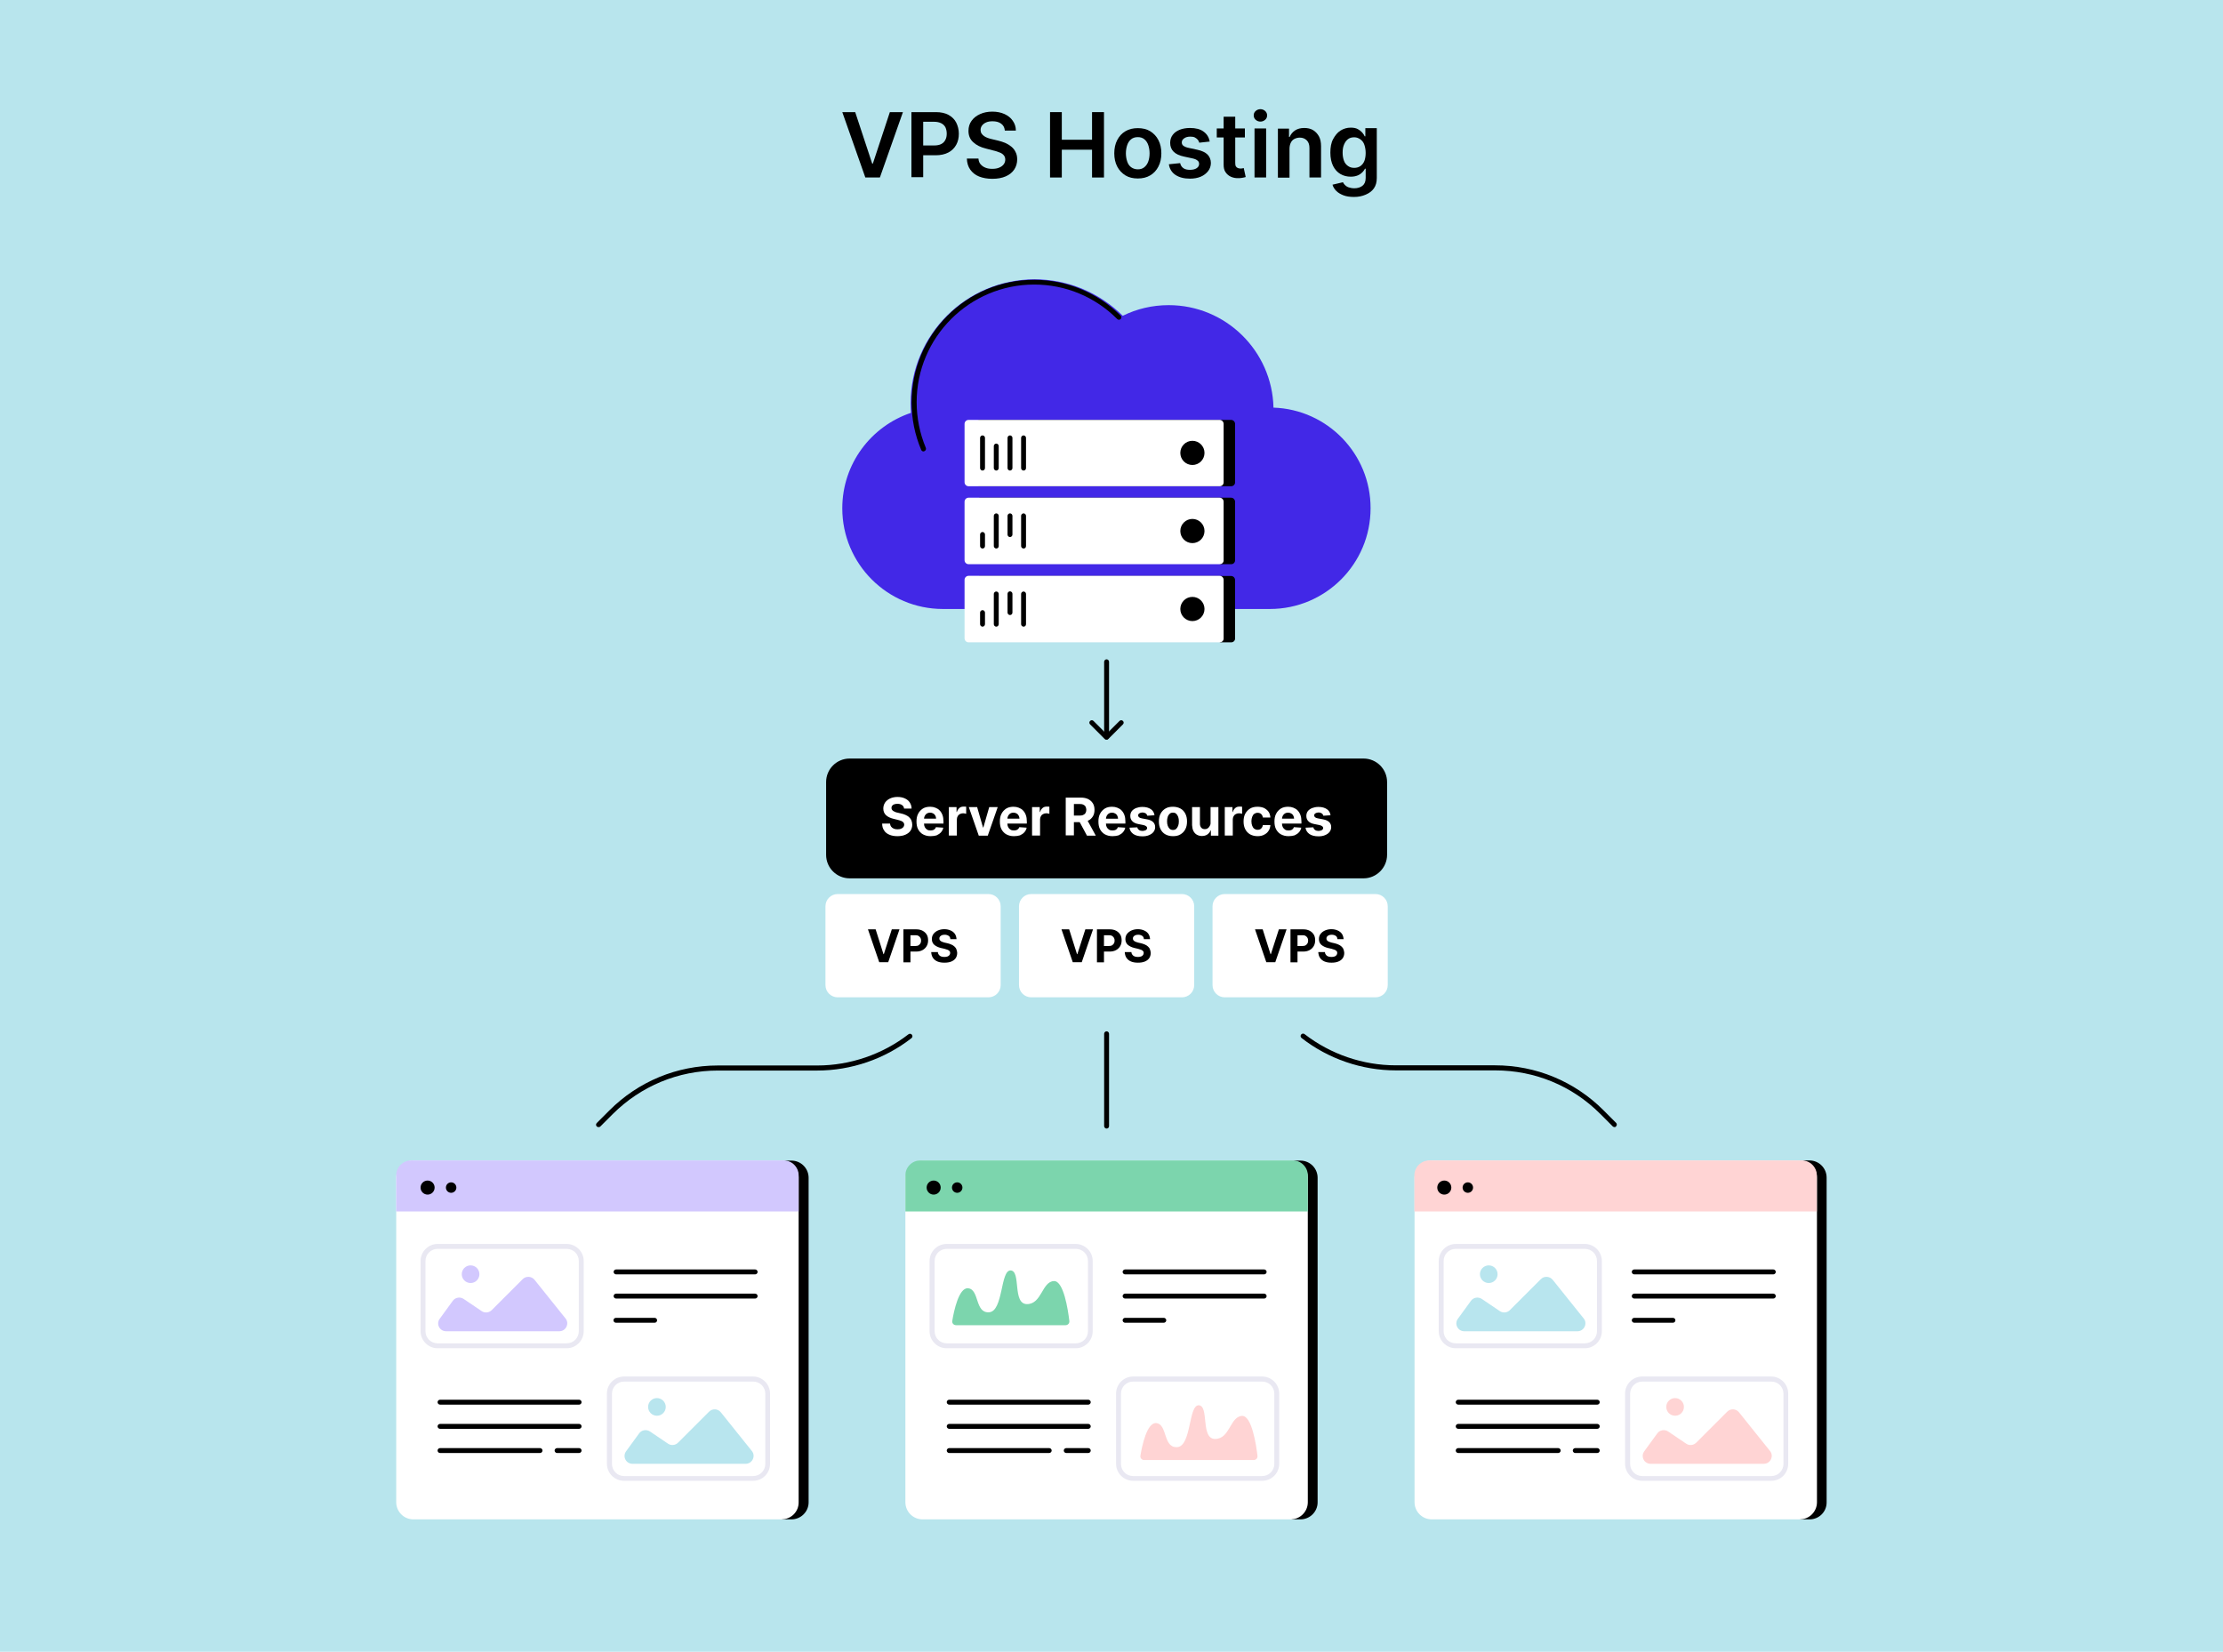 <?xml version="1.0" encoding="utf-8"?>
<!-- Generator: Adobe Illustrator 28.1.0, SVG Export Plug-In . SVG Version: 6.00 Build 0)  -->
<svg version="1.1" id="Layer_1" xmlns="http://www.w3.org/2000/svg" xmlns:xlink="http://www.w3.org/1999/xlink" x="0px" y="0px"
	 viewBox="0 0 1360 1010.6" style="enable-background:new 0 0 1360 1010.6;" xml:space="preserve">
<style type="text/css">
	.st0{fill:#B8E5ED;}
	.st1{fill:#4228E7;}
	.st2{fill:#FFFFFF;}
	.st3{fill:#7CD5AD;}
	.st4{fill:#E9E8F2;}
	.st5{fill:#FFD4D4;}
	.st6{fill:#D2C8FE;}
	.st7{fill:#B8E5EE;}
</style>
<g>
	<rect x="-4.8" y="-1.8" class="st0" width="1369.6" height="1014.3"/>
</g>
<g>
	<g>
		<path d="M523.2,68.6l10.4,31.5h0.4l10.4-31.5h8l-14.1,40h-8.9l-14.1-40H523.2z"/>
	</g>
	<g>
		<path d="M557.6,108.6v-40h15c3.1,0,5.7,0.6,7.7,1.7s3.7,2.7,4.7,4.7s1.6,4.3,1.6,6.8c0,2.6-0.5,4.8-1.6,6.8
			c-1.1,2-2.7,3.6-4.8,4.7s-4.7,1.7-7.8,1.7h-9.9v-6h9c1.8,0,3.3-0.3,4.4-0.9c1.1-0.6,2-1.5,2.5-2.6c0.6-1.1,0.8-2.4,0.8-3.8
			s-0.3-2.7-0.8-3.8c-0.6-1.1-1.4-1.9-2.6-2.5s-2.6-0.9-4.4-0.9h-6.6v33.9H557.6z"/>
	</g>
	<g>
		<path d="M614.7,79.6c-0.2-1.7-0.9-3-2.3-4s-3.1-1.4-5.2-1.4c-1.5,0-2.8,0.2-3.9,0.7c-1.1,0.5-1.9,1.1-2.5,1.9
			c-0.6,0.8-0.9,1.7-0.9,2.7c0,0.8,0.2,1.6,0.6,2.2c0.4,0.6,0.9,1.1,1.6,1.6s1.4,0.8,2.2,1.1c0.8,0.3,1.6,0.5,2.4,0.7l3.8,0.9
			c1.5,0.4,3,0.8,4.4,1.4c1.4,0.6,2.7,1.4,3.8,2.3s2,2,2.6,3.3c0.7,1.3,1,2.8,1,4.5c0,2.3-0.6,4.4-1.8,6.2c-1.2,1.8-2.9,3.2-5.2,4.2
			c-2.3,1-5,1.5-8.2,1.5c-3.1,0-5.8-0.5-8.1-1.4s-4.1-2.4-5.4-4.2c-1.3-1.8-2-4.1-2.1-6.8h7.1c0.1,1.4,0.5,2.6,1.3,3.5
			c0.8,0.9,1.7,1.6,3,2.1c1.2,0.5,2.6,0.7,4.1,0.7c1.6,0,3-0.2,4.2-0.7s2.1-1.1,2.8-2c0.7-0.9,1-1.9,1-3c0-1-0.3-1.9-0.9-2.6
			c-0.6-0.7-1.4-1.3-2.5-1.7s-2.3-0.9-3.8-1.2l-4.6-1.2c-3.3-0.8-5.9-2.1-7.8-3.9c-1.9-1.7-2.9-4-2.9-6.9c0-2.4,0.6-4.4,1.9-6.2
			c1.3-1.8,3-3.1,5.2-4.1c2.2-1,4.7-1.5,7.5-1.5c2.8,0,5.3,0.5,7.5,1.5c2.1,1,3.8,2.3,5,4.1c1.2,1.7,1.9,3.7,1.9,6H614.7z"/>
	</g>
	<g>
		<path d="M642.4,108.6v-40h7.2v16.9h18.5V68.6h7.3v40h-7.3v-17h-18.5v17H642.4z"/>
	</g>
	<g>
		<path d="M696.1,109.2c-2.9,0-5.5-0.6-7.6-1.9s-3.8-3.1-5-5.4c-1.2-2.3-1.8-5-1.8-8.1s0.6-5.8,1.8-8.1c1.2-2.3,2.8-4.1,5-5.4
			s4.7-1.9,7.6-1.9s5.5,0.6,7.6,1.9s3.8,3.1,5,5.4c1.2,2.3,1.8,5,1.8,8.1s-0.6,5.8-1.8,8.1c-1.2,2.3-2.8,4.1-5,5.4
			S699,109.2,696.1,109.2z M696.1,103.6c1.6,0,2.9-0.4,4-1.3c1.1-0.9,1.9-2.1,2.4-3.5s0.8-3.1,0.8-5c0-1.8-0.3-3.5-0.8-5
			s-1.3-2.7-2.4-3.6c-1.1-0.9-2.4-1.3-4-1.3c-1.6,0-3,0.4-4.1,1.3s-1.9,2.1-2.4,3.6s-0.8,3.2-0.8,5c0,1.8,0.3,3.5,0.8,5
			s1.3,2.7,2.4,3.5S694.5,103.6,696.1,103.6z"/>
	</g>
	<g>
		<path d="M740.1,86.6l-6.4,0.7c-0.2-0.7-0.5-1.3-0.9-1.8s-1.1-1-1.8-1.4c-0.8-0.4-1.7-0.5-2.8-0.5c-1.5,0-2.7,0.3-3.7,1
			s-1.5,1.5-1.5,2.5c0,0.9,0.3,1.6,1,2.1c0.7,0.5,1.7,1,3.3,1.3l5.1,1.1c2.8,0.6,5,1.6,6.3,2.9s2.1,3.1,2.1,5.2c0,1.9-0.6,3.6-1.7,5
			c-1.1,1.4-2.6,2.6-4.5,3.4c-1.9,0.8-4.1,1.2-6.6,1.2c-3.7,0-6.6-0.8-8.9-2.3c-2.2-1.5-3.6-3.7-4-6.5l6.9-0.7c0.3,1.4,1,2.4,2,3.1
			s2.3,1,4,1c1.7,0,3-0.3,4.1-1c1-0.7,1.5-1.5,1.5-2.6c0-0.9-0.3-1.6-1-2.1c-0.7-0.6-1.7-1-3.1-1.3l-5.1-1.1c-2.9-0.6-5-1.6-6.4-3
			c-1.4-1.4-2.1-3.2-2.1-5.4c0-1.8,0.5-3.5,1.5-4.8c1-1.4,2.4-2.4,4.3-3.2c1.8-0.7,3.9-1.1,6.3-1.1c3.5,0,6.3,0.7,8.3,2.2
			C738.4,82,739.6,84,740.1,86.6z"/>
	</g>
	<g>
		<path d="M761.6,78.6v5.5h-17.2v-5.5H761.6z M748.6,71.4h7.1v28.2c0,1,0.1,1.7,0.4,2.2s0.7,0.8,1.2,1s1,0.3,1.6,0.3
			c0.4,0,0.8,0,1.2-0.1s0.7-0.1,0.8-0.2l1.2,5.5c-0.4,0.1-0.9,0.3-1.6,0.4S759,109,758,109c-1.8,0.1-3.4-0.2-4.8-0.8
			s-2.5-1.5-3.4-2.8s-1.2-2.8-1.2-4.7V71.4z"/>
	</g>
	<g>
		<path d="M771.1,74.4c-1.1,0-2.1-0.4-2.9-1.1c-0.8-0.7-1.2-1.7-1.2-2.7c0-1.1,0.4-2,1.2-2.7c0.8-0.7,1.8-1.1,2.9-1.1
			c1.1,0,2.1,0.4,2.9,1.1s1.2,1.7,1.2,2.7c0,1.1-0.4,2-1.2,2.7S772.2,74.4,771.1,74.4z M767.5,108.6v-30h7.1v30H767.5z"/>
	</g>
	<g>
		<path d="M788.9,91.1v17.6h-7.1v-30h6.8v5.1h0.4c0.7-1.7,1.8-3,3.3-4s3.4-1.5,5.6-1.5c2.1,0,3.9,0.4,5.4,1.3s2.7,2.2,3.6,3.8
			s1.3,3.7,1.3,6.1v19.1h-7.1v-18c0-2-0.5-3.6-1.6-4.7s-2.5-1.7-4.3-1.7c-1.2,0-2.3,0.3-3.3,0.8s-1.7,1.3-2.2,2.3
			S788.9,89.6,788.9,91.1z"/>
	</g>
	<g>
		<path d="M828.4,120.5c-2.5,0-4.7-0.3-6.5-1s-3.3-1.6-4.4-2.7s-1.9-2.4-2.3-3.8l6.4-1.5c0.3,0.6,0.7,1.2,1.2,1.7s1.3,1.1,2.2,1.4
			s2.1,0.6,3.5,0.6c2,0,3.7-0.5,5-1.5s2-2.6,2-4.8v-5.7h-0.4c-0.4,0.7-0.9,1.5-1.6,2.2s-1.6,1.4-2.8,1.9s-2.6,0.8-4.3,0.8
			c-2.3,0-4.4-0.5-6.3-1.6s-3.4-2.7-4.5-4.9s-1.7-4.9-1.7-8.2c0-3.3,0.5-6.1,1.7-8.3s2.6-4,4.5-5.2s4-1.8,6.3-1.8
			c1.8,0,3.2,0.3,4.3,0.9s2,1.3,2.7,2.1s1.2,1.6,1.5,2.3h0.4v-5h7v30.5c0,2.6-0.6,4.7-1.8,6.4s-2.9,2.9-5,3.8
			S831.1,120.5,828.4,120.5z M828.5,102.7c1.5,0,2.8-0.4,3.8-1.1s1.9-1.8,2.4-3.1s0.8-3,0.8-4.9c0-1.9-0.3-3.5-0.8-5
			s-1.3-2.5-2.4-3.3S830,84,828.5,84c-1.6,0-2.9,0.4-3.9,1.2s-1.8,1.9-2.4,3.4s-0.8,3-0.8,4.9c0,1.8,0.3,3.4,0.8,4.8
			s1.3,2.4,2.4,3.2S826.9,102.7,828.5,102.7z"/>
	</g>
</g>
<g>
	<g>
		<g>
			<path class="st1" d="M779.1,249.4c-0.8-34.7-29.2-62.7-64.1-62.7c-10.1,0-19.6,2.3-28.1,6.5C673,179.5,654,170.9,633,170.9
				c-41.9,0-75.9,34-75.9,75.9c0,1.9,0.1,3.9,0.2,5.8c-24.4,8.2-42,31.2-42,58.4c0,34,27.6,61.6,61.6,61.6h200
				c34,0,61.6-27.6,61.6-61.6C838.6,277.7,812.1,250.5,779.1,249.4z"/>
		</g>
		<g>
			<g>
				<path d="M753.2,297.5H599.6c-1.4,0-2.5-1.1-2.5-2.5v-35.6c0-1.4,1.1-2.5,2.5-2.5h153.5c1.4,0,2.5,1.1,2.5,2.5v35.6
					C755.7,296.3,754.6,297.5,753.2,297.5z"/>
			</g>
			<g>
				<path class="st2" d="M746.2,297.5H592.6c-1.4,0-2.5-1.1-2.5-2.5v-35.6c0-1.4,1.1-2.5,2.5-2.5h153.5c1.4,0,2.5,1.1,2.5,2.5v35.6
					C748.7,296.3,747.6,297.5,746.2,297.5z"/>
			</g>
			<g>
				<circle cx="729.5" cy="277.1" r="7.4"/>
			</g>
			<g>
				<path d="M601.1,287.9c-0.8,0-1.5-0.7-1.5-1.5v-18.5c0-0.8,0.7-1.5,1.5-1.5s1.5,0.7,1.5,1.5v18.5
					C602.6,287.2,601.9,287.9,601.1,287.9z"/>
			</g>
			<g>
				<path d="M609.5,287.9c-0.8,0-1.5-0.7-1.5-1.5v-13.5c0-0.8,0.7-1.5,1.5-1.5s1.5,0.7,1.5,1.5v13.5
					C611,287.2,610.3,287.9,609.5,287.9z"/>
			</g>
			<g>
				<path d="M617.9,287.9c-0.8,0-1.5-0.7-1.5-1.5v-18.5c0-0.8,0.7-1.5,1.5-1.5s1.5,0.7,1.5,1.5v18.5
					C619.4,287.2,618.7,287.9,617.9,287.9z"/>
			</g>
			<g>
				<path d="M626.2,287.9c-0.8,0-1.5-0.7-1.5-1.5v-18.5c0-0.8,0.7-1.5,1.5-1.5s1.5,0.7,1.5,1.5v18.5
					C627.7,287.2,627.1,287.9,626.2,287.9z"/>
			</g>
		</g>
		<g>
			<g>
				<path d="M753.2,345.2h-6.9l-0.1-0.3l-146.8-0.4c-1.4,0-2.3-0.4-2.3-1.8V307c0-1.4,1.1-2.5,2.5-2.5h153.5c1.4,0,2.5,1.1,2.5,2.5
					v35.6C755.7,344.1,754.6,345.2,753.2,345.2z"/>
			</g>
			<g>
				<path class="st2" d="M746.2,345.2H592.6c-1.4,0-2.5-1.1-2.5-2.5V307c0-1.4,1.1-2.5,2.5-2.5h153.5c1.4,0,2.5,1.1,2.5,2.5v35.7
					C748.7,344.1,747.6,345.2,746.2,345.2z"/>
			</g>
			<g>
				<circle cx="729.5" cy="324.9" r="7.4"/>
			</g>
			<g>
				<path d="M601.1,335.6c-0.8,0-1.5-0.7-1.5-1.5v-7.1c0-0.8,0.7-1.5,1.5-1.5s1.5,0.7,1.5,1.5v7.1
					C602.6,335,601.9,335.6,601.1,335.6z"/>
			</g>
			<g>
				<path d="M609.5,335.6c-0.8,0-1.5-0.7-1.5-1.5v-18.5c0-0.8,0.7-1.5,1.5-1.5s1.5,0.7,1.5,1.5v18.5
					C611,335,610.3,335.6,609.5,335.6z"/>
			</g>
			<g>
				<path d="M617.9,328.6c-0.8,0-1.5-0.7-1.5-1.5v-11.5c0-0.8,0.7-1.5,1.5-1.5s1.5,0.7,1.5,1.5v11.5
					C619.4,327.9,618.7,328.6,617.9,328.6z"/>
			</g>
			<g>
				<path d="M626.2,335.6c-0.8,0-1.5-0.7-1.5-1.5v-18.5c0-0.8,0.7-1.5,1.5-1.5s1.5,0.7,1.5,1.5v18.5
					C627.7,335,627.1,335.6,626.2,335.6z"/>
			</g>
		</g>
		<g>
			<g>
				<path d="M753.2,393h-6.9l-0.1-0.3l-146.8-0.4c-1.4,0-2.3-0.4-2.3-1.8v-35.6c0-1.4,1.1-2.5,2.5-2.5h153.5c1.4,0,2.5,1.1,2.5,2.5
					v35.6C755.7,391.9,754.6,393,753.2,393z"/>
			</g>
			<g>
				<path class="st2" d="M746.2,393H592.6c-1.4,0-2.5-1.1-2.5-2.5v-35.7c0-1.4,1.1-2.5,2.5-2.5h153.5c1.4,0,2.5,1.1,2.5,2.5v35.7
					C748.7,391.9,747.6,393,746.2,393z"/>
			</g>
			<g>
				<circle cx="729.5" cy="372.6" r="7.4"/>
			</g>
			<g>
				<path d="M601.1,383.4c-0.8,0-1.5-0.7-1.5-1.5v-7.1c0-0.8,0.7-1.5,1.5-1.5s1.5,0.7,1.5,1.5v7.1
					C602.6,382.7,601.9,383.4,601.1,383.4z"/>
			</g>
			<g>
				<path d="M609.5,383.4c-0.8,0-1.5-0.7-1.5-1.5v-18.5c0-0.8,0.7-1.5,1.5-1.5s1.5,0.7,1.5,1.5v18.5
					C611,382.7,610.3,383.4,609.5,383.4z"/>
			</g>
			<g>
				<path d="M617.9,376.3c-0.8,0-1.5-0.7-1.5-1.5v-11.5c0-0.8,0.7-1.5,1.5-1.5s1.5,0.7,1.5,1.5v11.5
					C619.4,375.7,618.7,376.3,617.9,376.3z"/>
			</g>
			<g>
				<path d="M626.2,383.4c-0.8,0-1.5-0.7-1.5-1.5v-18.5c0-0.8,0.7-1.5,1.5-1.5s1.5,0.7,1.5,1.5v18.5
					C627.7,382.7,627.1,383.4,626.2,383.4z"/>
			</g>
		</g>
		<g>
			<path d="M565,276.2c-0.6,0-1.1-0.3-1.4-0.9c-3.9-9.2-5.9-19-5.9-29.2c0-41.3,33.6-74.9,74.9-74.9c20,0,38.8,7.8,53,21.9
				c0.6,0.6,0.6,1.5,0,2.1s-1.5,0.6-2.1,0c-13.6-13.6-31.6-21.1-50.8-21.1c-39.6,0-71.9,32.3-71.9,71.9c0,9.7,1.9,19.1,5.6,28
				c0.3,0.8,0,1.6-0.8,2C565.4,276.1,565.2,276.2,565,276.2z"/>
		</g>
	</g>
	<g>
		<g>
			<path d="M795.6,929.6h-5.4l0.8-5.5l-220.6,3.3c-5.8,0-10.5-4.7-10.5-10.5V728.4c0-5.8,4.7-10.5,10.5-10.5l220.4-0.2l0.6-7.6h4.2
				c5.8,0,10.5,4.7,10.5,10.5v198.6C806.1,924.9,801.4,929.6,795.6,929.6z"/>
		</g>
		<g>
			<path class="st2" d="M789.6,929.6H564.4c-5.8,0-10.5-4.7-10.5-10.5V720.5c0-5.8,4.7-10.5,10.5-10.5h225.2
				c5.8,0,10.5,4.7,10.5,10.5v198.6C800.1,924.9,795.4,929.6,789.6,929.6z"/>
		</g>
		<g>
			<path class="st3" d="M800.1,741.2H553.9v-22.1c0-5,4.1-9.1,9.1-9.1h228c5,0,9.1,4.1,9.1,9.1V741.2z"/>
		</g>
		<g>
			<g>
				<path class="st4" d="M658.1,824.9h-79c-5.7,0-10.4-4.7-10.4-10.4v-43c0-5.7,4.7-10.4,10.4-10.4h79c5.7,0,10.4,4.7,10.4,10.4v43
					C668.5,820.2,663.9,824.9,658.1,824.9z M579.2,764.1c-4.1,0-7.4,3.3-7.4,7.4v43c0,4.1,3.3,7.4,7.4,7.4h79c4.1,0,7.4-3.3,7.4-7.4
					v-43c0-4.1-3.3-7.4-7.4-7.4H579.2z"/>
			</g>
			<g>
				<path class="st3" d="M584.9,810.8c-1.5,0-2.6-1.3-2.3-2.7c1-6.1,4-20.3,9.6-19.9c7.1,0.6,4.1,15.3,12.9,14.7
					c8.8-0.6,6.8-25.9,13.2-25.6c6.5,0.3,0.9,20.6,10,20.6s9.1-13.8,16.5-14.1c5.9-0.2,8.6,17.6,9.4,24.4c0.2,1.4-0.9,2.6-2.3,2.6
					H584.9z"/>
			</g>
		</g>
		<g>
			<g>
				<path d="M773.4,779.7h-85.1c-0.8,0-1.5-0.7-1.5-1.5s0.7-1.5,1.5-1.5h85.1c0.8,0,1.5,0.7,1.5,1.5S774.2,779.7,773.4,779.7z"/>
			</g>
			<g>
				<path d="M773.4,794.5h-85.1c-0.8,0-1.5-0.7-1.5-1.5s0.7-1.5,1.5-1.5h85.1c0.8,0,1.5,0.7,1.5,1.5S774.2,794.5,773.4,794.5z"/>
			</g>
			<g>
				<path d="M712,809.3h-23.7c-0.8,0-1.5-0.7-1.5-1.5s0.7-1.5,1.5-1.5H712c0.8,0,1.5,0.7,1.5,1.5S712.8,809.3,712,809.3z"/>
			</g>
		</g>
		<g>
			<g>
				<path d="M665.8,859.4h-85.1c-0.8,0-1.5-0.7-1.5-1.5s0.7-1.5,1.5-1.5h85.1c0.8,0,1.5,0.7,1.5,1.5S666.6,859.4,665.8,859.4z"/>
			</g>
			<g>
				<path d="M665.8,874.2h-85.1c-0.8,0-1.5-0.7-1.5-1.5s0.7-1.5,1.5-1.5h85.1c0.8,0,1.5,0.7,1.5,1.5S666.6,874.2,665.8,874.2z"/>
			</g>
			<g>
				<path d="M641.9,889h-61.2c-0.8,0-1.5-0.7-1.5-1.5s0.7-1.5,1.5-1.5h61.2c0.8,0,1.5,0.7,1.5,1.5S642.7,889,641.9,889z"/>
			</g>
			<g>
				<path d="M665.8,889h-13.5c-0.8,0-1.5-0.7-1.5-1.5s0.7-1.5,1.5-1.5h13.5c0.8,0,1.5,0.7,1.5,1.5S666.6,889,665.8,889z"/>
			</g>
		</g>
		<g>
			<g>
				<path class="st4" d="M772.2,906h-79c-5.7,0-10.4-4.7-10.4-10.4v-43c0-5.7,4.7-10.4,10.4-10.4h79c5.7,0,10.4,4.7,10.4,10.4v43
					C782.6,901.4,777.9,906,772.2,906z M693.2,845.3c-4.1,0-7.4,3.3-7.4,7.4v43c0,4.1,3.3,7.4,7.4,7.4h79c4.1,0,7.4-3.3,7.4-7.4v-43
					c0-4.1-3.3-7.4-7.4-7.4H693.2z"/>
			</g>
			<g>
				<path class="st5" d="M700,893.3c-1.5,0-2.6-1.3-2.3-2.7c1-6.1,4-20.3,9.6-19.9c7.1,0.6,4.1,15.3,12.9,14.7s6.8-25.9,13.2-25.6
					c6.5,0.3,0.9,20.6,10,20.6s9.1-13.8,16.5-14.1c5.9-0.2,8.6,17.6,9.4,24.4c0.2,1.4-0.9,2.6-2.3,2.6H700z"/>
			</g>
		</g>
	</g>
	<g>
		<g>
			<g>
				<path d="M484.2,929.6h-5.9l0.6-1.7L259,926.8c-5.8,0-10.5-4.7-10.5-10.5V724.2c0-5.8,4.7-10.5,10.5-10.5l220.3-1.1l0.8-2.5h4.1
					c5.8,0,10.5,4.7,10.5,10.5v198.6C494.7,924.9,490,929.6,484.2,929.6z"/>
			</g>
			<g>
				<path class="st2" d="M478.1,929.6h-0.2h-225c-5.8,0-10.5-4.7-10.5-10.5V720.5c0-5.8,4.7-10.5,10.5-10.5h225.2
					c5.8,0,10.5,4.7,10.5,10.5v198.6C488.7,924.9,484,929.6,478.1,929.6z"/>
			</g>
			<g>
				<path class="st6" d="M488.7,741.2H242.4v-22.1c0-5,4.1-9.1,9.1-9.1h228c5,0,9.1,4.1,9.1,9.1V741.2z"/>
			</g>
			<g>
				<g>
					<path class="st4" d="M346.7,824.9h-79c-5.7,0-10.4-4.7-10.4-10.4v-43c0-5.7,4.7-10.4,10.4-10.4h79c5.7,0,10.4,4.7,10.4,10.4v43
						C357.1,820.2,352.4,824.9,346.7,824.9z M267.7,764.1c-4.1,0-7.4,3.3-7.4,7.4v43c0,4.1,3.3,7.4,7.4,7.4h79
						c4.1,0,7.4-3.3,7.4-7.4v-43c0-4.1-3.3-7.4-7.4-7.4H267.7z"/>
				</g>
				<g>
					<g>
						<path class="st6" d="M272.9,814.5h69.3c4,0,6.3-4.7,3.8-7.8l-19-23.7c-1.8-2.2-5.2-2.4-7.2-0.4l-19,19
							c-1.6,1.6-4.2,1.9-6.1,0.6l-11.1-7.5c-2.2-1.4-5.1-0.9-6.6,1.2l-8,11C266.7,810,268.9,814.5,272.9,814.5z"/>
					</g>
					<g>
						<circle class="st6" cx="287.9" cy="779.6" r="5.4"/>
					</g>
				</g>
			</g>
			<g>
				<g>
					<path d="M462,779.7h-85.1c-0.8,0-1.5-0.7-1.5-1.5s0.7-1.5,1.5-1.5H462c0.8,0,1.5,0.7,1.5,1.5S462.8,779.7,462,779.7z"/>
				</g>
				<g>
					<path d="M462,794.5h-85.1c-0.8,0-1.5-0.7-1.5-1.5s0.7-1.5,1.5-1.5H462c0.8,0,1.5,0.7,1.5,1.5S462.8,794.5,462,794.5z"/>
				</g>
				<g>
					<path d="M400.5,809.3h-23.7c-0.8,0-1.5-0.7-1.5-1.5s0.7-1.5,1.5-1.5h23.7c0.8,0,1.5,0.7,1.5,1.5S401.4,809.3,400.5,809.3z"/>
				</g>
			</g>
			<g>
				<g>
					<path d="M354.3,859.4h-85.1c-0.8,0-1.5-0.7-1.5-1.5s0.7-1.5,1.5-1.5h85.1c0.8,0,1.5,0.7,1.5,1.5S355.1,859.4,354.3,859.4z"/>
				</g>
				<g>
					<path d="M354.3,874.2h-85.1c-0.8,0-1.5-0.7-1.5-1.5s0.7-1.5,1.5-1.5h85.1c0.8,0,1.5,0.7,1.5,1.5S355.1,874.2,354.3,874.2z"/>
				</g>
				<g>
					<path d="M330.4,889h-61.2c-0.8,0-1.5-0.7-1.5-1.5s0.7-1.5,1.5-1.5h61.2c0.8,0,1.5,0.7,1.5,1.5S331.2,889,330.4,889z"/>
				</g>
				<g>
					<path d="M354.3,889h-13.5c-0.8,0-1.5-0.7-1.5-1.5s0.7-1.5,1.5-1.5h13.5c0.8,0,1.5,0.7,1.5,1.5S355.1,889,354.3,889z"/>
				</g>
			</g>
			<g>
				<g>
					<path class="st4" d="M460.7,906h-79c-5.7,0-10.4-4.7-10.4-10.4v-43c0-5.7,4.7-10.4,10.4-10.4h79c5.7,0,10.4,4.7,10.4,10.4v43
						C471.1,901.4,466.5,906,460.7,906z M381.8,845.3c-4.1,0-7.4,3.3-7.4,7.4v43c0,4.1,3.3,7.4,7.4,7.4h79c4.1,0,7.4-3.3,7.4-7.4
						v-43c0-4.1-3.3-7.4-7.4-7.4H381.8z"/>
				</g>
				<g>
					<g>
						<path class="st7" d="M386.9,895.6h69.3c4,0,6.3-4.7,3.8-7.8l-19-23.7c-1.8-2.3-5.2-2.4-7.2-0.4l-19,19
							c-1.6,1.6-4.2,1.9-6.1,0.6l-11.1-7.5c-2.2-1.4-5.1-0.9-6.6,1.2l-8,11C380.7,891.2,383,895.6,386.9,895.6z"/>
					</g>
					<g>
						<circle class="st7" cx="401.9" cy="860.8" r="5.4"/>
					</g>
				</g>
			</g>
		</g>
		<g>
			<g>
				<path d="M1107.1,929.6h-5.8l0.3-1.7l-219.8-0.1c-5.8,0-10.5-3-10.5-8.8V728.2c0-5.8,4.7-10.5,10.5-10.5l219.7-0.4l1.6-7.3h3.9
					c5.8,0,10.5,4.7,10.5,10.5v198.6C1117.6,924.9,1112.9,929.6,1107.1,929.6z"/>
			</g>
			<g>
				<path class="st2" d="M1101.1,929.6H875.9c-5.8,0-10.5-4.7-10.5-10.5V720.5c0-5.8,4.7-10.5,10.5-10.5h225.2
					c5.8,0,10.5,4.7,10.5,10.5v198.6C1111.6,924.9,1106.9,929.6,1101.1,929.6z"/>
			</g>
			<g>
				<path class="st5" d="M1111.6,741.2H865.3v-22.1c0-5,4.1-9.1,9.1-9.1h228c5,0,9.1,4.1,9.1,9.1V741.2z"/>
			</g>
			<g>
				<g>
					<path class="st4" d="M969.6,824.9h-79c-5.7,0-10.4-4.7-10.4-10.4v-43c0-5.7,4.7-10.4,10.4-10.4h79c5.7,0,10.4,4.7,10.4,10.4v43
						C980,820.2,975.3,824.9,969.6,824.9z M890.6,764.1c-4.1,0-7.4,3.3-7.4,7.4v43c0,4.1,3.3,7.4,7.4,7.4h79c4.1,0,7.4-3.3,7.4-7.4
						v-43c0-4.1-3.3-7.4-7.4-7.4H890.6z"/>
				</g>
				<g>
					<g>
						<path class="st7" d="M895.8,814.5h69.3c4,0,6.3-4.7,3.8-7.8l-19-23.7c-1.8-2.2-5.2-2.4-7.2-0.4l-19,19
							c-1.6,1.6-4.2,1.9-6.1,0.6l-11.1-7.5c-2.2-1.4-5.1-0.9-6.6,1.2l-8,11C889.6,810,891.8,814.5,895.8,814.5z"/>
					</g>
					<g>
						<circle class="st7" cx="910.8" cy="779.6" r="5.4"/>
					</g>
				</g>
			</g>
			<g>
				<g>
					<path d="M1084.9,779.7h-85.1c-0.8,0-1.5-0.7-1.5-1.5s0.7-1.5,1.5-1.5h85.1c0.8,0,1.5,0.7,1.5,1.5S1085.7,779.7,1084.9,779.7z"
						/>
				</g>
				<g>
					<path d="M1084.9,794.5h-85.1c-0.8,0-1.5-0.7-1.5-1.5s0.7-1.5,1.5-1.5h85.1c0.8,0,1.5,0.7,1.5,1.5S1085.7,794.5,1084.9,794.5z"
						/>
				</g>
				<g>
					<path d="M1023.5,809.3h-23.7c-0.8,0-1.5-0.7-1.5-1.5s0.7-1.5,1.5-1.5h23.7c0.8,0,1.5,0.7,1.5,1.5S1024.3,809.3,1023.5,809.3z"
						/>
				</g>
			</g>
			<g>
				<g>
					<path d="M977.2,859.4h-85.1c-0.8,0-1.5-0.7-1.5-1.5s0.7-1.5,1.5-1.5h85.1c0.8,0,1.5,0.7,1.5,1.5S978,859.4,977.2,859.4z"/>
				</g>
				<g>
					<path d="M977.2,874.2h-85.1c-0.8,0-1.5-0.7-1.5-1.5s0.7-1.5,1.5-1.5h85.1c0.8,0,1.5,0.7,1.5,1.5S978,874.2,977.2,874.2z"/>
				</g>
				<g>
					<path d="M953.3,889h-61.2c-0.8,0-1.5-0.7-1.5-1.5s0.7-1.5,1.5-1.5h61.2c0.8,0,1.5,0.7,1.5,1.5S954.1,889,953.3,889z"/>
				</g>
				<g>
					<path d="M977.2,889h-13.5c-0.8,0-1.5-0.7-1.5-1.5s0.7-1.5,1.5-1.5h13.5c0.8,0,1.5,0.7,1.5,1.5S978,889,977.2,889z"/>
				</g>
			</g>
			<g>
				<g>
					<path class="st4" d="M1083.6,906h-79c-5.7,0-10.4-4.7-10.4-10.4v-43c0-5.7,4.7-10.4,10.4-10.4h79c5.7,0,10.4,4.7,10.4,10.4v43
						C1094,901.4,1089.4,906,1083.6,906z M1004.7,845.3c-4.1,0-7.4,3.3-7.4,7.4v43c0,4.1,3.3,7.4,7.4,7.4h79c4.1,0,7.4-3.3,7.4-7.4
						v-43c0-4.1-3.3-7.4-7.4-7.4H1004.7z"/>
				</g>
				<g>
					<g>
						<path class="st5" d="M1009.8,895.6h69.3c4,0,6.3-4.7,3.8-7.8l-19-23.7c-1.8-2.3-5.2-2.4-7.2-0.4l-19,19
							c-1.6,1.6-4.2,1.9-6.1,0.6l-11.1-7.5c-2.2-1.4-5.1-0.9-6.6,1.2l-8,11C1003.6,891.2,1005.9,895.6,1009.8,895.6z"/>
					</g>
					<g>
						<circle class="st5" cx="1024.8" cy="860.8" r="5.4"/>
					</g>
				</g>
			</g>
		</g>
	</g>
	<g>
		<g>
			<circle cx="571.2" cy="726.6" r="4.3"/>
		</g>
		<g>
			<circle cx="585.6" cy="726.6" r="3.2"/>
		</g>
	</g>
	<g>
		<g>
			<circle cx="261.6" cy="726.6" r="4.3"/>
		</g>
		<g>
			<circle cx="276" cy="726.6" r="3.2"/>
		</g>
	</g>
	<g>
		<g>
			<circle cx="883.6" cy="726.6" r="4.3"/>
		</g>
		<g>
			<circle cx="898" cy="726.6" r="3.2"/>
		</g>
	</g>
	<g>
		<g>
			<g>
				<path d="M834.2,537.4H519.8c-7.9,0-14.4-6.4-14.4-14.4v-44.5c0-7.9,6.4-14.4,14.4-14.4h314.4c7.9,0,14.4,6.4,14.4,14.4V523
					C848.6,530.9,842.1,537.4,834.2,537.4z"/>
			</g>
			<g>
				<g>
					<path class="st2" d="M553.1,494.7c-0.1-0.9-0.5-1.6-1.2-2.1s-1.6-0.8-2.8-0.8c-0.8,0-1.5,0.1-2,0.3c-0.6,0.2-1,0.5-1.3,0.9
						s-0.4,0.8-0.4,1.3c0,0.4,0.1,0.8,0.3,1.1c0.2,0.3,0.5,0.6,0.8,0.8c0.3,0.2,0.7,0.4,1.2,0.6c0.4,0.2,0.9,0.3,1.4,0.4l2.1,0.5
						c1,0.2,1.9,0.5,2.8,0.9c0.8,0.4,1.6,0.8,2.2,1.4s1.1,1.2,1.4,2s0.5,1.6,0.5,2.6c0,1.4-0.4,2.7-1.1,3.7c-0.7,1-1.7,1.8-3.1,2.4
						c-1.3,0.6-3,0.9-4.9,0.9c-1.9,0-3.5-0.3-4.9-0.9c-1.4-0.6-2.5-1.4-3.2-2.6c-0.8-1.1-1.2-2.5-1.2-4.2h4.8
						c0.1,0.8,0.3,1.4,0.7,1.9c0.4,0.5,0.9,0.9,1.6,1.2s1.4,0.4,2.3,0.4c0.8,0,1.6-0.1,2.2-0.4c0.6-0.2,1.1-0.6,1.4-1
						c0.3-0.4,0.5-0.9,0.5-1.5c0-0.5-0.2-1-0.5-1.3c-0.3-0.4-0.8-0.7-1.3-0.9c-0.6-0.2-1.3-0.5-2.2-0.7l-2.5-0.6
						c-2-0.5-3.5-1.2-4.6-2.2c-1.1-1-1.7-2.4-1.7-4.1c0-1.4,0.4-2.6,1.1-3.7c0.8-1.1,1.8-1.9,3.1-2.5c1.3-0.6,2.8-0.9,4.5-0.9
						c1.7,0,3.2,0.3,4.5,0.9c1.3,0.6,2.3,1.4,3,2.5c0.7,1.1,1.1,2.3,1.1,3.7H553.1z"/>
				</g>
				<g>
					<path class="st2" d="M569.3,511.6c-1.8,0-3.3-0.4-4.6-1.1c-1.3-0.7-2.3-1.8-3-3.1c-0.7-1.3-1-2.9-1-4.8c0-1.8,0.3-3.4,1-4.7
						c0.7-1.4,1.7-2.4,2.9-3.2c1.3-0.8,2.8-1.1,4.5-1.1c1.2,0,2.2,0.2,3.2,0.6c1,0.4,1.9,0.9,2.6,1.7c0.7,0.7,1.3,1.7,1.7,2.8
						c0.4,1.1,0.6,2.4,0.6,3.9v1.3h-14.7v-3h10.2c0-0.7-0.2-1.3-0.5-1.9c-0.3-0.5-0.7-1-1.3-1.3c-0.5-0.3-1.2-0.5-1.9-0.5
						c-0.7,0-1.4,0.2-1.9,0.5s-1,0.8-1.3,1.4s-0.5,1.2-0.5,1.9v2.9c0,0.9,0.2,1.6,0.5,2.2c0.3,0.6,0.8,1.1,1.4,1.5s1.3,0.5,2.1,0.5
						c0.5,0,1-0.1,1.5-0.2c0.4-0.2,0.8-0.4,1.1-0.7c0.3-0.3,0.6-0.7,0.7-1.1l4.5,0.3c-0.2,1.1-0.7,2-1.4,2.8
						c-0.7,0.8-1.6,1.4-2.7,1.9C572.1,511.4,570.8,511.6,569.3,511.6z"/>
				</g>
				<g>
					<path class="st2" d="M580.5,511.3v-17.5h4.7v3h0.2c0.3-1.1,0.9-1.9,1.6-2.5s1.6-0.8,2.6-0.8c0.2,0,0.5,0,0.8,0s0.5,0.1,0.7,0.1
						v4.3c-0.2-0.1-0.5-0.1-0.9-0.2c-0.4-0.1-0.8-0.1-1.1-0.1c-0.7,0-1.3,0.2-1.9,0.5c-0.6,0.3-1,0.7-1.3,1.3
						c-0.3,0.5-0.5,1.2-0.5,1.9v9.9H580.5z"/>
				</g>
				<g>
					<path class="st2" d="M610.4,493.8l-6.1,17.5h-5.5l-6.1-17.5h5.1l3.6,12.5h0.2l3.6-12.5H610.4z"/>
				</g>
				<g>
					<path class="st2" d="M620.3,511.6c-1.8,0-3.3-0.4-4.6-1.1c-1.3-0.7-2.3-1.8-3-3.1c-0.7-1.3-1-2.9-1-4.8c0-1.8,0.3-3.4,1-4.7
						c0.7-1.4,1.7-2.4,2.9-3.2c1.3-0.8,2.8-1.1,4.5-1.1c1.2,0,2.2,0.2,3.2,0.6c1,0.4,1.9,0.9,2.6,1.7c0.7,0.7,1.3,1.7,1.7,2.8
						c0.4,1.1,0.6,2.4,0.6,3.9v1.3h-14.7v-3h10.2c0-0.7-0.2-1.3-0.5-1.9c-0.3-0.5-0.7-1-1.3-1.3c-0.5-0.3-1.2-0.5-1.9-0.5
						c-0.7,0-1.4,0.2-1.9,0.5s-1,0.8-1.3,1.4s-0.5,1.2-0.5,1.9v2.9c0,0.9,0.2,1.6,0.5,2.2c0.3,0.6,0.8,1.1,1.4,1.5s1.3,0.5,2.1,0.5
						c0.5,0,1-0.1,1.5-0.2c0.4-0.2,0.8-0.4,1.1-0.7c0.3-0.3,0.6-0.7,0.7-1.1l4.5,0.3c-0.2,1.1-0.7,2-1.4,2.8
						c-0.7,0.8-1.6,1.4-2.7,1.9C623,511.4,621.7,511.6,620.3,511.6z"/>
				</g>
				<g>
					<path class="st2" d="M631.4,511.3v-17.5h4.7v3h0.2c0.3-1.1,0.9-1.9,1.6-2.5s1.6-0.8,2.6-0.8c0.2,0,0.5,0,0.8,0s0.5,0.1,0.7,0.1
						v4.3c-0.2-0.1-0.5-0.1-0.9-0.2c-0.4-0.1-0.8-0.1-1.1-0.1c-0.7,0-1.3,0.2-1.9,0.5c-0.6,0.3-1,0.7-1.3,1.3
						c-0.3,0.5-0.5,1.2-0.5,1.9v9.9H631.4z"/>
				</g>
				<g>
					<path class="st2" d="M652,511.3V488h9.2c1.8,0,3.3,0.3,4.5,0.9c1.2,0.6,2.2,1.5,2.9,2.6c0.7,1.1,1,2.5,1,4c0,1.5-0.3,2.9-1,4
						c-0.7,1.1-1.6,2-2.9,2.6s-2.8,0.9-4.6,0.9h-6.1v-4h5.4c0.9,0,1.7-0.1,2.3-0.4s1.1-0.6,1.4-1.2c0.3-0.5,0.5-1.2,0.5-1.9
						c0-0.8-0.2-1.4-0.5-2s-0.8-0.9-1.4-1.2s-1.4-0.4-2.4-0.4h-3.3v19.2H652z M664.6,500.7l5.8,10.6h-5.4l-5.7-10.6H664.6z"/>
				</g>
				<g>
					<path class="st2" d="M680.6,511.6c-1.8,0-3.3-0.4-4.6-1.1c-1.3-0.7-2.3-1.8-3-3.1c-0.7-1.3-1-2.9-1-4.8c0-1.8,0.3-3.4,1-4.7
						c0.7-1.4,1.7-2.4,2.9-3.2c1.3-0.8,2.8-1.1,4.5-1.1c1.2,0,2.2,0.2,3.2,0.6c1,0.4,1.9,0.9,2.6,1.7c0.7,0.7,1.3,1.7,1.7,2.8
						c0.4,1.1,0.6,2.4,0.6,3.9v1.3h-14.7v-3H684c0-0.7-0.2-1.3-0.5-1.9s-0.7-1-1.3-1.3c-0.5-0.3-1.2-0.5-1.9-0.5
						c-0.7,0-1.4,0.2-1.9,0.5s-1,0.8-1.3,1.4s-0.5,1.2-0.5,1.9v2.9c0,0.9,0.2,1.6,0.5,2.2c0.3,0.6,0.8,1.1,1.4,1.5s1.3,0.5,2.1,0.5
						c0.5,0,1-0.1,1.5-0.2s0.8-0.4,1.1-0.7c0.3-0.3,0.6-0.7,0.7-1.1l4.5,0.3c-0.2,1.1-0.7,2-1.4,2.8c-0.7,0.8-1.6,1.4-2.7,1.9
						C683.3,511.4,682,511.6,680.6,511.6z"/>
				</g>
				<g>
					<path class="st2" d="M706.3,498.8l-4.4,0.3c-0.1-0.4-0.2-0.7-0.5-1c-0.2-0.3-0.6-0.6-1-0.7s-0.9-0.3-1.4-0.3
						c-0.8,0-1.4,0.2-1.9,0.5c-0.5,0.3-0.8,0.7-0.8,1.3c0,0.4,0.2,0.8,0.5,1.1c0.3,0.3,0.9,0.5,1.7,0.7l3.2,0.6
						c1.7,0.3,3,0.9,3.8,1.7c0.8,0.8,1.2,1.8,1.2,3c0,1.1-0.3,2.1-1,3c-0.7,0.9-1.6,1.5-2.8,2c-1.2,0.5-2.5,0.7-4,0.7
						c-2.3,0-4.2-0.5-5.5-1.4c-1.4-1-2.2-2.3-2.4-3.9l4.8-0.2c0.1,0.7,0.5,1.2,1,1.6c0.6,0.4,1.3,0.6,2.1,0.6c0.8,0,1.5-0.2,2.1-0.5
						c0.5-0.3,0.8-0.8,0.8-1.3c0-0.4-0.2-0.8-0.6-1.1c-0.4-0.3-0.9-0.5-1.7-0.7l-3-0.6c-1.7-0.3-3-0.9-3.8-1.8
						c-0.8-0.8-1.2-1.9-1.2-3.2c0-1.1,0.3-2.1,0.9-2.9c0.6-0.8,1.5-1.4,2.6-1.9c1.1-0.4,2.4-0.7,3.9-0.7c2.2,0,3.9,0.5,5.2,1.4
						C705.3,495.9,706.1,497.2,706.3,498.8z"/>
				</g>
				<g>
					<path class="st2" d="M717.6,511.6c-1.8,0-3.3-0.4-4.6-1.1s-2.3-1.8-3-3.2c-0.7-1.4-1-2.9-1-4.7c0-1.8,0.3-3.4,1-4.7
						c0.7-1.4,1.7-2.4,3-3.2s2.8-1.1,4.6-1.1c1.8,0,3.3,0.4,4.6,1.1s2.3,1.8,3,3.2c0.7,1.4,1,2.9,1,4.7c0,1.8-0.3,3.4-1,4.7
						c-0.7,1.4-1.7,2.4-3,3.2S719.4,511.6,717.6,511.6z M717.6,507.8c0.8,0,1.5-0.2,2-0.7c0.5-0.5,0.9-1.1,1.2-1.9
						c0.3-0.8,0.4-1.7,0.4-2.7c0-1-0.1-1.9-0.4-2.7c-0.3-0.8-0.7-1.4-1.2-1.9c-0.5-0.5-1.2-0.7-2-0.7c-0.8,0-1.5,0.2-2,0.7
						c-0.5,0.5-1,1.1-1.2,1.9c-0.3,0.8-0.4,1.7-0.4,2.7c0,1,0.1,1.9,0.4,2.7c0.3,0.8,0.7,1.4,1.2,1.9
						C716.2,507.6,716.8,507.8,717.6,507.8z"/>
				</g>
				<g>
					<path class="st2" d="M740.6,503.8v-10h4.8v17.5h-4.6v-3.2h-0.2c-0.4,1-1,1.8-2,2.5c-0.9,0.6-2,0.9-3.3,0.9
						c-1.2,0-2.2-0.3-3.1-0.8s-1.6-1.3-2.1-2.3c-0.5-1-0.7-2.1-0.8-3.5v-11.1h4.8v10.2c0,1,0.3,1.8,0.8,2.4c0.5,0.6,1.3,0.9,2.2,0.9
						c0.6,0,1.1-0.1,1.6-0.4c0.5-0.3,0.9-0.7,1.2-1.2S740.6,504.6,740.6,503.8z"/>
				</g>
				<g>
					<path class="st2" d="M749.3,511.3v-17.5h4.7v3h0.2c0.3-1.1,0.9-1.9,1.6-2.5s1.6-0.8,2.6-0.8c0.2,0,0.5,0,0.8,0s0.5,0.1,0.7,0.1
						v4.3c-0.2-0.1-0.5-0.1-0.9-0.2c-0.4-0.1-0.8-0.1-1.1-0.1c-0.7,0-1.3,0.2-1.9,0.5s-1,0.7-1.3,1.3c-0.3,0.5-0.5,1.2-0.5,1.9v9.9
						H749.3z"/>
				</g>
				<g>
					<path class="st2" d="M769.4,511.6c-1.8,0-3.3-0.4-4.6-1.1c-1.3-0.8-2.3-1.8-3-3.2c-0.7-1.4-1-2.9-1-4.7c0-1.8,0.3-3.4,1-4.7
						s1.7-2.4,3-3.2c1.3-0.8,2.8-1.1,4.6-1.1c1.5,0,2.9,0.3,4,0.8c1.1,0.6,2,1.3,2.7,2.3c0.7,1,1,2.2,1.1,3.5h-4.6
						c-0.1-0.9-0.5-1.6-1-2.1c-0.5-0.5-1.3-0.8-2.2-0.8c-0.8,0-1.4,0.2-2,0.6c-0.6,0.4-1,1-1.3,1.8s-0.5,1.7-0.5,2.8
						c0,1.1,0.2,2.1,0.5,2.8s0.7,1.4,1.3,1.8c0.6,0.4,1.2,0.6,2,0.6c0.6,0,1.1-0.1,1.5-0.3c0.4-0.2,0.8-0.6,1.1-1
						c0.3-0.4,0.5-1,0.6-1.6h4.6c-0.1,1.3-0.4,2.5-1.1,3.5c-0.6,1-1.5,1.8-2.7,2.4C772.3,511.3,771,511.6,769.4,511.6z"/>
				</g>
				<g>
					<path class="st2" d="M788.3,511.6c-1.8,0-3.3-0.4-4.6-1.1c-1.3-0.7-2.3-1.8-3-3.1c-0.7-1.3-1-2.9-1-4.8c0-1.8,0.3-3.4,1-4.7
						c0.7-1.4,1.7-2.4,2.9-3.2c1.3-0.8,2.8-1.1,4.5-1.1c1.2,0,2.2,0.2,3.2,0.6c1,0.4,1.9,0.9,2.6,1.7c0.7,0.7,1.3,1.7,1.7,2.8
						c0.4,1.1,0.6,2.4,0.6,3.9v1.3h-14.7v-3h10.2c0-0.7-0.2-1.3-0.5-1.9s-0.7-1-1.3-1.3c-0.5-0.3-1.2-0.5-1.9-0.5
						c-0.7,0-1.4,0.2-1.9,0.5s-1,0.8-1.3,1.4s-0.5,1.2-0.5,1.9v2.9c0,0.9,0.2,1.6,0.5,2.2c0.3,0.6,0.8,1.1,1.4,1.5s1.3,0.5,2.1,0.5
						c0.5,0,1-0.1,1.5-0.2s0.8-0.4,1.1-0.7c0.3-0.3,0.6-0.7,0.7-1.1l4.5,0.3c-0.2,1.1-0.7,2-1.4,2.8c-0.7,0.8-1.6,1.4-2.7,1.9
						C791,511.4,789.7,511.6,788.3,511.6z"/>
				</g>
				<g>
					<path class="st2" d="M814,498.8l-4.4,0.3c-0.1-0.4-0.2-0.7-0.5-1c-0.2-0.3-0.6-0.6-1-0.7c-0.4-0.2-0.9-0.3-1.4-0.3
						c-0.8,0-1.4,0.2-1.9,0.5s-0.8,0.7-0.8,1.3c0,0.4,0.2,0.8,0.5,1.1c0.3,0.3,0.9,0.5,1.7,0.7l3.2,0.6c1.7,0.3,3,0.9,3.8,1.7
						c0.8,0.8,1.2,1.8,1.2,3c0,1.1-0.3,2.1-1,3c-0.7,0.9-1.6,1.5-2.8,2c-1.2,0.5-2.5,0.7-4,0.7c-2.3,0-4.2-0.5-5.5-1.4
						c-1.4-1-2.2-2.3-2.4-3.9l4.8-0.2c0.1,0.7,0.5,1.2,1,1.6c0.6,0.4,1.3,0.6,2.1,0.6c0.8,0,1.5-0.2,2.1-0.5
						c0.5-0.3,0.8-0.8,0.8-1.3c0-0.4-0.2-0.8-0.6-1.1s-0.9-0.5-1.7-0.7l-3-0.6c-1.7-0.3-3-0.9-3.8-1.8c-0.8-0.8-1.2-1.9-1.2-3.2
						c0-1.1,0.3-2.1,0.9-2.9c0.6-0.8,1.5-1.4,2.6-1.9c1.1-0.4,2.4-0.7,3.9-0.7c2.2,0,3.9,0.5,5.2,1.4
						C813,495.9,813.8,497.2,814,498.8z"/>
				</g>
			</g>
		</g>
		<g>
			<g>
				<g>
					<path class="st2" d="M604.7,610.2h-92.2c-4.1,0-7.5-3.3-7.5-7.5v-48.2c0-4.1,3.3-7.5,7.5-7.5h92.2c4.1,0,7.5,3.3,7.5,7.5v48.2
						C612.2,606.9,608.8,610.2,604.7,610.2z"/>
				</g>
				<g>
					<g>
						<path d="M535.7,568.6l4.8,15.2h0.2l4.9-15.2h4.7l-6.9,20.1h-5.5l-6.9-20.1H535.7z"/>
					</g>
					<g>
						<path d="M552.7,588.7v-20.1h7.9c1.5,0,2.8,0.3,3.9,0.9c1.1,0.6,1.9,1.4,2.5,2.4s0.8,2.2,0.8,3.5c0,1.3-0.3,2.5-0.9,3.5
							s-1.4,1.8-2.5,2.4c-1.1,0.6-2.4,0.9-3.9,0.9h-5v-3.4h4.4c0.8,0,1.5-0.1,2-0.4c0.5-0.3,0.9-0.7,1.2-1.2
							c0.3-0.5,0.4-1.1,0.4-1.7c0-0.7-0.1-1.2-0.4-1.7c-0.3-0.5-0.7-0.9-1.2-1.2c-0.5-0.3-1.2-0.4-2-0.4h-2.9v16.6H552.7z"/>
					</g>
					<g>
						<path d="M581.4,574.4c-0.1-0.8-0.4-1.4-1-1.8c-0.6-0.4-1.4-0.7-2.4-0.7c-0.7,0-1.3,0.1-1.8,0.3c-0.5,0.2-0.8,0.5-1.1,0.8
							c-0.3,0.3-0.4,0.7-0.4,1.2c0,0.4,0.1,0.7,0.2,0.9c0.2,0.3,0.4,0.5,0.7,0.7c0.3,0.2,0.6,0.4,1,0.5c0.4,0.1,0.8,0.3,1.2,0.4
							l1.8,0.4c0.9,0.2,1.7,0.5,2.4,0.8c0.7,0.3,1.4,0.7,1.9,1.2c0.5,0.5,1,1,1.2,1.7c0.3,0.6,0.4,1.4,0.5,2.2
							c0,1.2-0.3,2.3-0.9,3.2c-0.6,0.9-1.5,1.6-2.7,2.1c-1.2,0.5-2.6,0.7-4.2,0.7c-1.6,0-3-0.2-4.2-0.7s-2.1-1.2-2.8-2.2
							c-0.7-1-1-2.2-1.1-3.6h4.1c0,0.7,0.2,1.2,0.6,1.7s0.8,0.8,1.4,1c0.6,0.2,1.2,0.3,2,0.3c0.7,0,1.3-0.1,1.9-0.3
							c0.5-0.2,0.9-0.5,1.2-0.9c0.3-0.4,0.4-0.8,0.4-1.3c0-0.5-0.1-0.8-0.4-1.1c-0.3-0.3-0.6-0.6-1.2-0.8c-0.5-0.2-1.1-0.4-1.9-0.6
							l-2.2-0.5c-1.7-0.4-3-1.1-4-1.9c-1-0.9-1.5-2.1-1.5-3.5c0-1.2,0.3-2.3,1-3.2c0.7-0.9,1.6-1.6,2.7-2.1s2.5-0.8,3.9-0.8
							c1.5,0,2.8,0.3,3.9,0.8c1.1,0.5,2,1.2,2.6,2.1c0.6,0.9,0.9,2,1,3.2H581.4z"/>
					</g>
				</g>
			</g>
			<g>
				<g>
					<path class="st2" d="M723.1,610.2h-92.2c-4.1,0-7.5-3.3-7.5-7.5v-48.2c0-4.1,3.3-7.5,7.5-7.5h92.2c4.1,0,7.5,3.3,7.5,7.5v48.2
						C730.6,606.9,727.2,610.2,723.1,610.2z"/>
				</g>
				<g>
					<g>
						<path d="M654.1,568.6l4.8,15.2h0.2l4.9-15.2h4.7l-6.9,20.1h-5.5l-6.9-20.1H654.1z"/>
					</g>
					<g>
						<path d="M671.1,588.7v-20.1h7.9c1.5,0,2.8,0.3,3.9,0.9c1.1,0.6,1.9,1.4,2.5,2.4s0.8,2.2,0.8,3.5c0,1.3-0.3,2.5-0.9,3.5
							s-1.4,1.8-2.5,2.4c-1.1,0.6-2.4,0.9-3.9,0.9h-5v-3.4h4.4c0.8,0,1.5-0.1,2-0.4c0.5-0.3,0.9-0.7,1.2-1.2
							c0.3-0.5,0.4-1.1,0.4-1.7c0-0.7-0.1-1.2-0.4-1.7c-0.3-0.5-0.7-0.9-1.2-1.2c-0.5-0.3-1.2-0.4-2-0.4h-2.9v16.6H671.1z"/>
					</g>
					<g>
						<path d="M699.8,574.4c-0.1-0.8-0.4-1.4-1-1.8c-0.6-0.4-1.4-0.7-2.4-0.7c-0.7,0-1.3,0.1-1.8,0.3c-0.5,0.2-0.8,0.5-1.1,0.8
							c-0.3,0.3-0.4,0.7-0.4,1.2c0,0.4,0.1,0.7,0.2,0.9c0.2,0.3,0.4,0.5,0.7,0.7c0.3,0.2,0.6,0.4,1,0.5c0.4,0.1,0.8,0.3,1.2,0.4
							l1.8,0.4c0.9,0.2,1.7,0.5,2.4,0.8c0.7,0.3,1.4,0.7,1.9,1.2c0.5,0.5,1,1,1.2,1.7c0.3,0.6,0.4,1.4,0.5,2.2
							c0,1.2-0.3,2.3-0.9,3.2s-1.5,1.6-2.7,2.1c-1.2,0.5-2.6,0.7-4.2,0.7c-1.6,0-3-0.2-4.2-0.7c-1.2-0.5-2.1-1.2-2.8-2.2
							c-0.7-1-1-2.2-1.1-3.6h4.1c0,0.7,0.2,1.2,0.6,1.7s0.8,0.8,1.4,1c0.6,0.2,1.2,0.3,2,0.3c0.7,0,1.3-0.1,1.9-0.3s0.9-0.5,1.2-0.9
							s0.4-0.8,0.4-1.3c0-0.5-0.1-0.8-0.4-1.1s-0.6-0.6-1.2-0.8c-0.5-0.2-1.1-0.4-1.9-0.6l-2.2-0.5c-1.7-0.4-3-1.1-4-1.9
							c-1-0.9-1.5-2.1-1.5-3.5c0-1.2,0.3-2.3,1-3.2s1.6-1.6,2.7-2.1c1.1-0.5,2.5-0.8,3.9-0.8c1.5,0,2.8,0.3,3.9,0.8s2,1.2,2.6,2.1
							s0.9,2,1,3.2H699.8z"/>
					</g>
				</g>
			</g>
			<g>
				<g>
					<path class="st2" d="M841.5,610.2h-92.2c-4.1,0-7.5-3.3-7.5-7.5v-48.2c0-4.1,3.3-7.5,7.5-7.5h92.2c4.1,0,7.5,3.3,7.5,7.5v48.2
						C849,606.9,845.6,610.2,841.5,610.2z"/>
				</g>
				<g>
					<g>
						<path d="M772.5,568.6l4.8,15.2h0.2l4.9-15.2h4.7l-6.9,20.1h-5.5l-6.9-20.1H772.5z"/>
					</g>
					<g>
						<path d="M789.5,588.7v-20.1h7.9c1.5,0,2.8,0.3,3.9,0.9c1.1,0.6,1.9,1.4,2.5,2.4s0.8,2.2,0.8,3.5c0,1.3-0.3,2.5-0.9,3.5
							s-1.4,1.8-2.5,2.4c-1.1,0.6-2.4,0.9-3.9,0.9h-5v-3.4h4.4c0.8,0,1.5-0.1,2-0.4c0.5-0.3,0.9-0.7,1.2-1.2
							c0.3-0.5,0.4-1.1,0.4-1.7c0-0.7-0.1-1.2-0.4-1.7c-0.3-0.5-0.7-0.9-1.2-1.2c-0.5-0.3-1.2-0.4-2-0.4h-2.9v16.6H789.5z"/>
					</g>
					<g>
						<path d="M818.2,574.4c-0.1-0.8-0.4-1.4-1-1.8c-0.6-0.4-1.4-0.7-2.4-0.7c-0.7,0-1.3,0.1-1.8,0.3c-0.5,0.2-0.8,0.5-1.1,0.8
							c-0.3,0.3-0.4,0.7-0.4,1.2c0,0.4,0.1,0.7,0.2,0.9c0.2,0.3,0.4,0.5,0.7,0.7c0.3,0.2,0.6,0.4,1,0.5c0.4,0.1,0.8,0.3,1.2,0.4
							l1.8,0.4c0.9,0.2,1.7,0.5,2.4,0.8c0.7,0.3,1.4,0.7,1.9,1.2c0.5,0.5,1,1,1.2,1.7c0.3,0.6,0.4,1.4,0.5,2.2
							c0,1.2-0.3,2.3-0.9,3.2s-1.5,1.6-2.7,2.1c-1.2,0.5-2.6,0.7-4.2,0.7c-1.6,0-3-0.2-4.2-0.7c-1.2-0.5-2.1-1.2-2.8-2.2
							c-0.7-1-1-2.2-1.1-3.6h4.1c0,0.7,0.2,1.2,0.6,1.7s0.8,0.8,1.4,1c0.6,0.2,1.2,0.3,2,0.3c0.7,0,1.3-0.1,1.9-0.3s0.9-0.5,1.2-0.9
							s0.4-0.8,0.4-1.3c0-0.5-0.1-0.8-0.4-1.1s-0.6-0.6-1.2-0.8c-0.5-0.2-1.1-0.4-1.9-0.6l-2.2-0.5c-1.7-0.4-3-1.1-4-1.9
							c-1-0.9-1.5-2.1-1.5-3.5c0-1.2,0.3-2.3,1-3.2s1.6-1.6,2.7-2.1c1.1-0.5,2.5-0.8,3.9-0.8c1.5,0,2.8,0.3,3.9,0.8s2,1.2,2.6,2.1
							s0.9,2,1,3.2H818.2z"/>
					</g>
				</g>
			</g>
		</g>
	</g>
	<g>
		<g>
			<path d="M366.2,689.6c-0.4,0-0.8-0.1-1.1-0.4c-0.6-0.6-0.6-1.5,0-2.1l7.7-7.7c17.7-17.7,41.3-27.5,66.4-27.5H500
				c20.1,0,39.9-6.8,55.8-19.1c0.7-0.5,1.6-0.4,2.1,0.3c0.5,0.7,0.4,1.6-0.3,2.1c-16.4,12.8-36.9,19.8-57.7,19.8h-60.7
				c-24.3,0-47.1,9.5-64.3,26.6l-7.7,7.7C367,689.5,366.6,689.6,366.2,689.6z"/>
		</g>
		<g>
			<path d="M987.8,689.6c-0.4,0-0.8-0.1-1.1-0.4l-7.7-7.7c-17.2-17.2-40-26.6-64.3-26.6H854c-20.8,0-41.3-7-57.7-19.8
				c-0.7-0.5-0.8-1.5-0.3-2.1c0.5-0.7,1.5-0.8,2.1-0.3c15.9,12.3,35.7,19.1,55.8,19.1h60.7c25.1,0,48.7,9.8,66.4,27.5l7.7,7.7
				c0.6,0.6,0.6,1.5,0,2.1C988.5,689.5,988.2,689.6,987.8,689.6z"/>
		</g>
	</g>
	<g>
		<path d="M677,690.5c-0.8,0-1.5-0.7-1.5-1.5v-56.5c0-0.8,0.7-1.5,1.5-1.5s1.5,0.7,1.5,1.5V689C678.5,689.9,677.8,690.5,677,690.5z"
			/>
	</g>
	<g>
		<path d="M677,451.9c-0.8,0-1.5-0.7-1.5-1.5v-45.5c0-0.8,0.7-1.5,1.5-1.5s1.5,0.7,1.5,1.5v45.5C678.5,451.2,677.8,451.9,677,451.9z
			"/>
	</g>
	<g>
		<g>
			<path d="M676.9,452.5c-0.4,0-0.8-0.1-1.1-0.4l-8.9-8.9c-0.6-0.6-0.6-1.5,0-2.1s1.5-0.6,2.1,0l8.9,8.9c0.6,0.6,0.6,1.5,0,2.1
				C677.7,452.4,677.3,452.5,676.9,452.5z"/>
		</g>
		<g>
			<path d="M677.1,452.5c-0.4,0-0.8-0.1-1.1-0.4c-0.6-0.6-0.6-1.5,0-2.1l8.9-8.9c0.6-0.6,1.5-0.6,2.1,0s0.6,1.5,0,2.1l-8.9,8.9
				C677.8,452.4,677.4,452.5,677.1,452.5z"/>
		</g>
	</g>
</g>
</svg>
